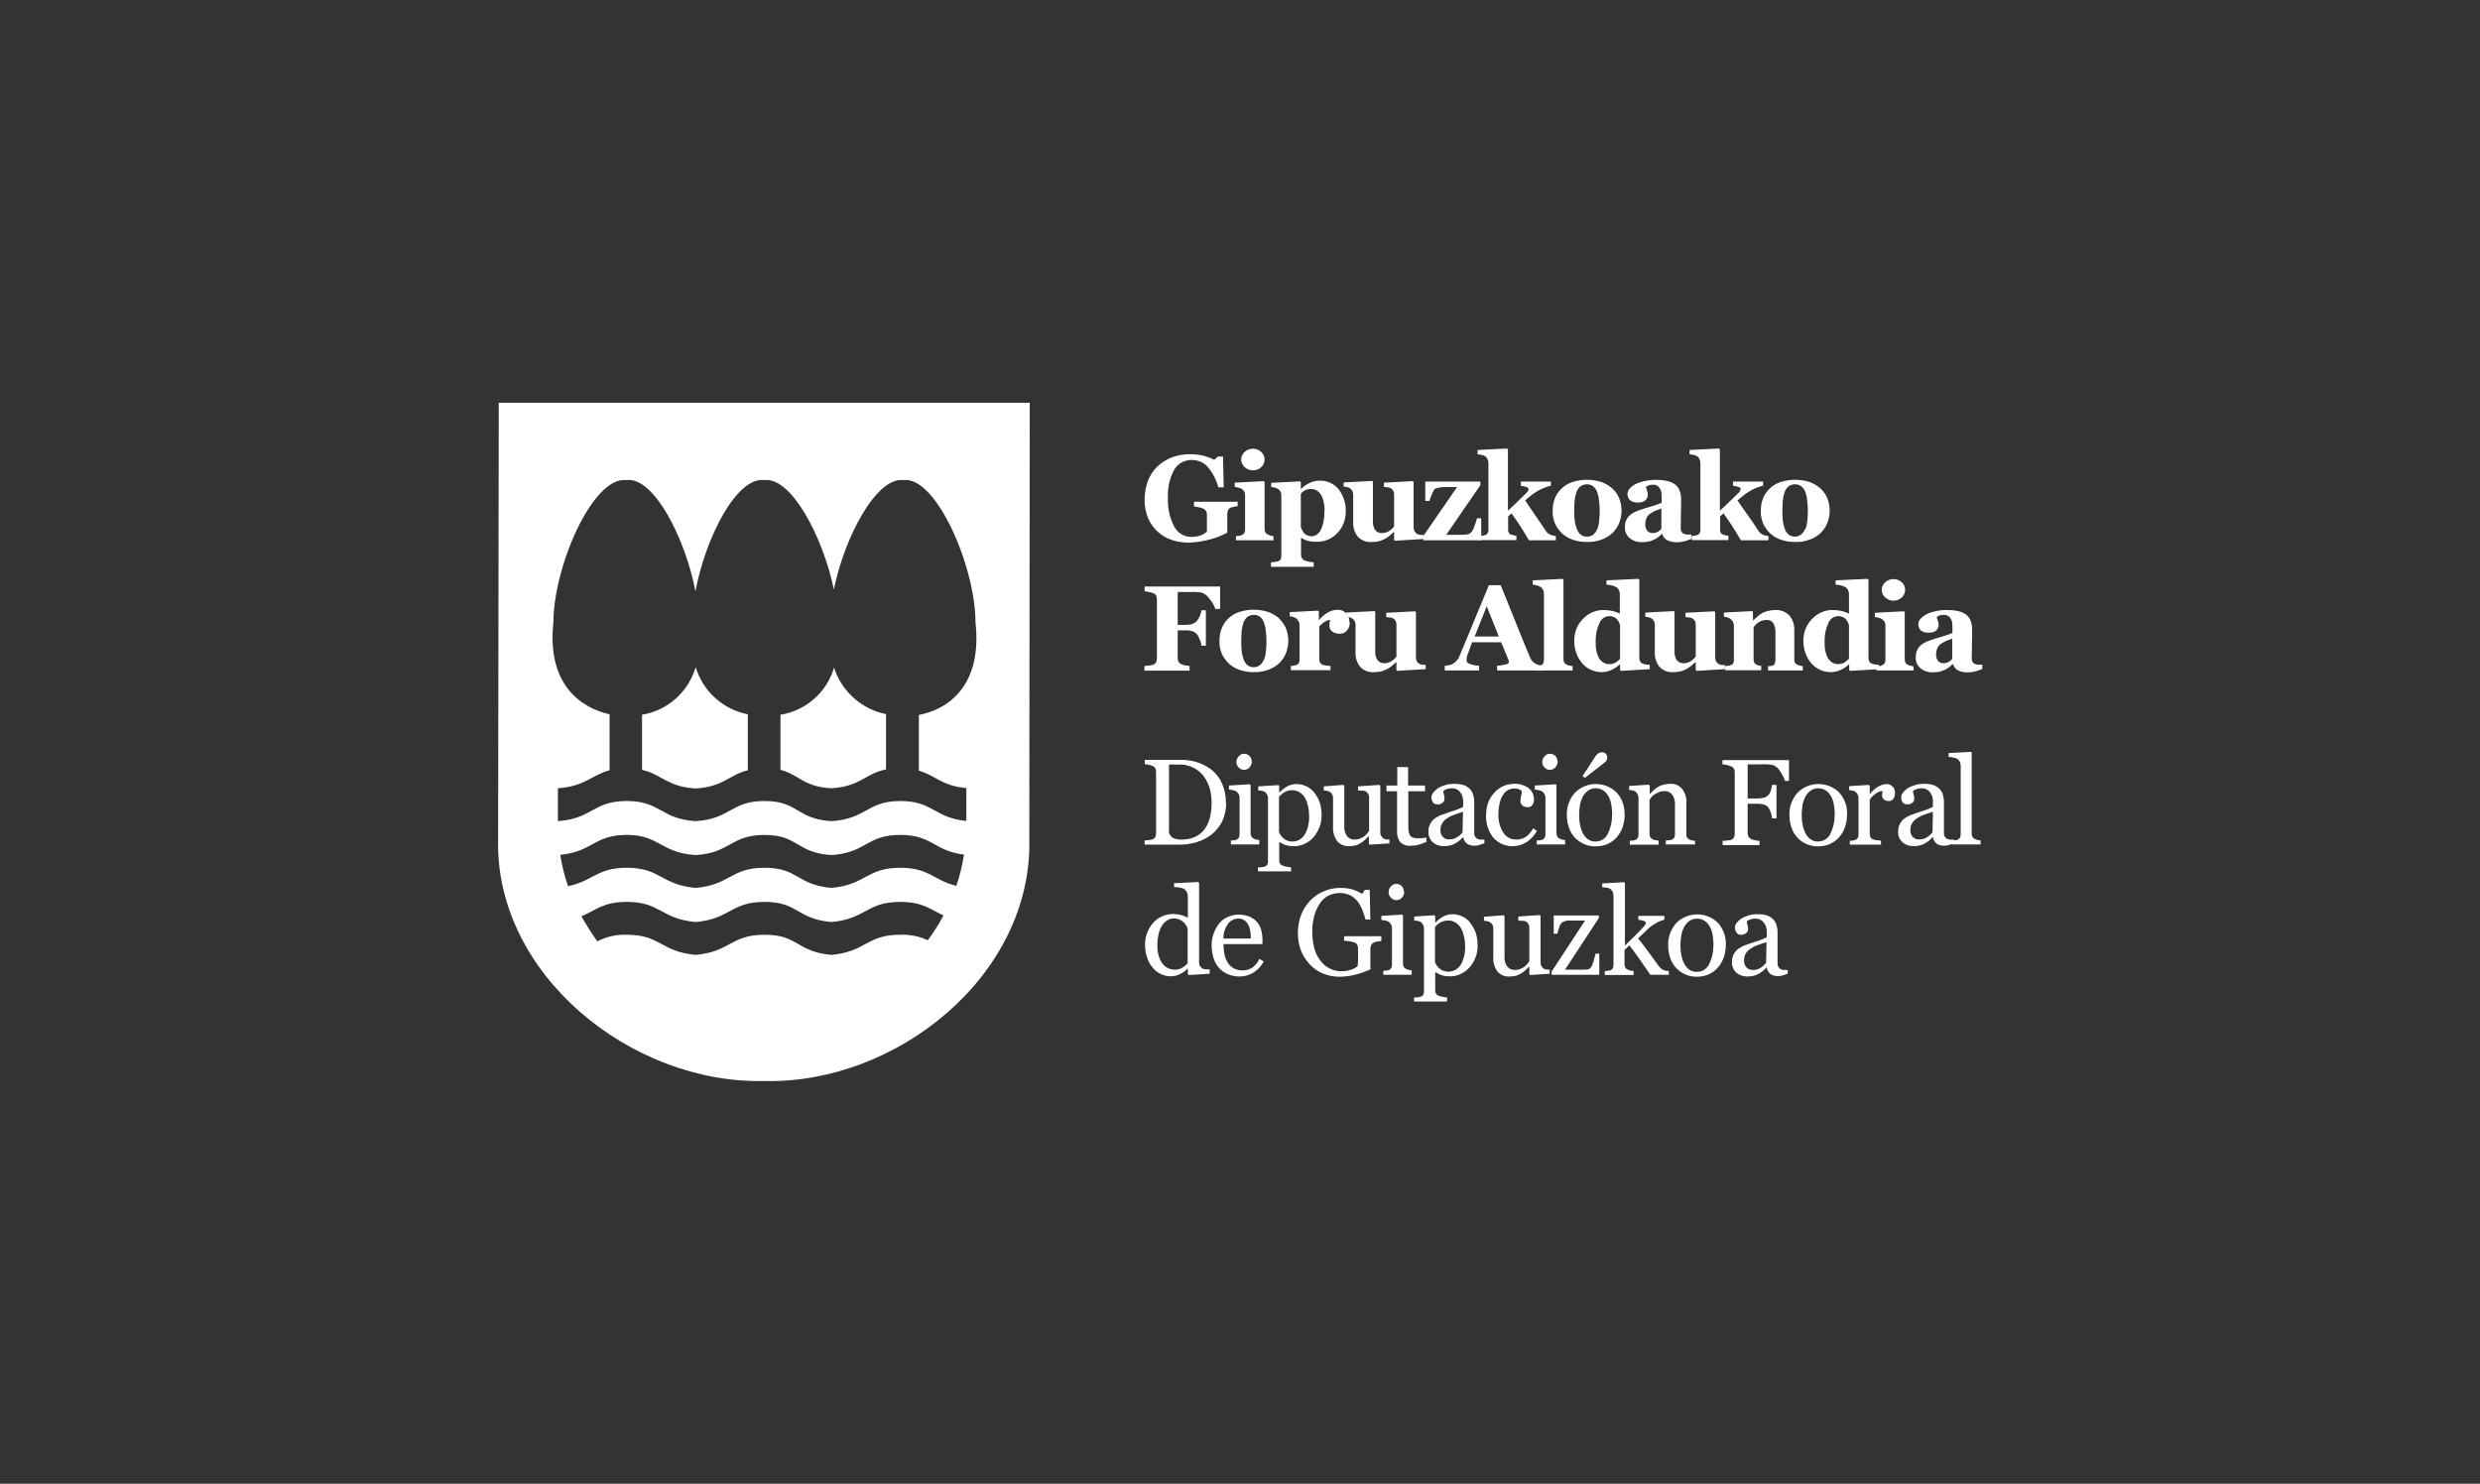 <?xml version="1.0" encoding="UTF-8"?>
<svg id="Layer_1" data-name="Layer 1" xmlns="http://www.w3.org/2000/svg" viewBox="0 0 117 70">
  <rect x="0" y="0" width="117" height="70" fill="#333333" stroke="none"/>
  <defs>
    <style>
      .cls-1 {
        fill: #fff;
      }
    </style>
  </defs>
  <g id="GAldundia_hor_elebi_white_" data-name="GAldundia hor elebi white ">
    <path id="Trazado_1" data-name="Trazado 1" class="cls-1" d="M39.35,31.49c-.34,1.17-1.33,2.04-2.53,2.23v2.6c.87.22,1.06.79,2.39.87,1.39-.08,1.61-.7,2.59-.89v-2.61c-1.16-.23-2.1-1.08-2.46-2.21"/>
    <path id="Trazado_2" data-name="Trazado 2" class="cls-1" d="M32.82,31.47c-.34,1.17-1.32,2.05-2.53,2.25v2.6c.92.21,1.17.79,2.52.88,1.33-.08,1.59-.65,2.47-.86v-2.64c-1.17-.23-2.11-1.08-2.46-2.22"/>
    <path id="Trazado_3" data-name="Trazado 3" class="cls-1" d="M45.59,37.18v1.55c-1.51-.14-1.56-.94-3.12-.94s-1.6.85-3.25.95c-1.65-.1-1.55-.95-3.15-.95s-1.6.85-3.25.95c-1.65-.1-1.65-.95-3.25-.95s-1.6.83-3.25.95v-1.55c1.31-.1,1.59-.63,2.44-.85v-2.64c-1.39-.31-2.97-1.44-2.65-4.35,0-2.6,1.85-6.9,3.45-6.7,1.29-.17,2.78,2.77,3.25,5.25.46-2.49,1.93-5.42,3.25-5.25,1.27-.16,2.77,2.69,3.28,5.16.5-2.47,2.01-5.32,3.28-5.16,1.55-.2,3.4,4.1,3.4,6.7.34,3.02-1.31,4.12-2.67,4.38v2.63c.78.22,1.08.72,2.24.82M45.11,41.79c-1.07-.26-1.27-.85-2.64-.85-1.6,0-1.6.8-3.25.95-1.65-.15-1.55-.95-3.15-.95s-1.6.8-3.25.95c-1.65-.15-1.65-.95-3.25-.95-1.41,0-1.58.62-2.77.87-.17-.48-.29-.98-.37-1.48,1.54-.15,1.59-.94,3.14-.94s1.6.85,3.25.95c1.65-.1,1.65-.95,3.25-.95s1.5.85,3.15.95c1.65-.1,1.65-.95,3.25-.95,1.52,0,1.6.76,3.01.93-.08.5-.2.99-.36,1.47M43.77,44.36c-.41-.19-.85-.28-1.3-.26-1.6,0-1.6.8-3.25.95-1.65-.15-1.55-.95-3.15-.95s-1.6.8-3.25.95c-1.65-.15-1.65-.95-3.25-.95-.48-.02-.96.09-1.39.31-.27-.38-.52-.77-.75-1.18.69-.29,1.02-.68,2.14-.68,1.6,0,1.6.8,3.25.95,1.65-.15,1.65-.95,3.25-.95s1.5.8,3.15.95c1.65-.15,1.65-.95,3.25-.95,1.07,0,1.43.36,2.04.64-.22.41-.46.8-.74,1.17M48.59,19h-25.06s-.03,20.58-.03,20.58c-.16,6.4,6.29,11.56,12.54,11.42,6.25.16,12.66-4.98,12.52-11.39l.02-20.61Z"/>
    <path id="Trazado_4" data-name="Trazado 4" class="cls-1" d="M58.41,23.88c-.06,0-.11.01-.15.02-.06.01-.11.03-.17.04-.07.02-.12.06-.15.12-.02.06-.04.12-.04.18v.46c0,.09,0,.17,0,.22s0,.13,0,.21c-.26.14-.54.25-.82.32-.33.09-.66.14-1,.15-.27,0-.55-.04-.81-.13-.25-.08-.47-.22-.66-.39-.19-.18-.35-.4-.45-.64-.11-.28-.17-.58-.16-.88,0-.29.05-.58.15-.86.1-.26.25-.49.44-.68.2-.19.43-.34.69-.44.29-.11.6-.16.91-.15.21,0,.42.03.63.08.16.05.32.11.47.18l.17-.15h.24l.03,1.45h-.25c-.1-.36-.27-.69-.51-.97-.19-.21-.46-.32-.75-.32-.34,0-.66.17-.83.47-.21.4-.31.84-.29,1.29-.02.47.07.95.29,1.37.15.31.47.5.81.5.15,0,.3-.02.44-.07.11-.04.21-.1.3-.17v-.81c0-.06-.01-.12-.04-.17-.04-.05-.09-.1-.15-.12-.07-.03-.14-.05-.21-.06-.08-.02-.15-.03-.21-.04v-.22h2.06v.22Z"/>
    <path id="Trazado_5" data-name="Trazado 5" class="cls-1" d="M59.66,21.68c0,.14-.06.27-.16.36-.22.2-.56.2-.78,0-.2-.18-.22-.48-.04-.68.01-.02.03-.03.04-.04.22-.2.56-.2.78,0,.1.09.16.22.16.36M60.07,25.49h-1.76v-.2s.1,0,.14-.01c.04,0,.08-.01.12-.03.05-.02.1-.05.13-.1.03-.05.04-.11.04-.17v-1.62c0-.06-.01-.12-.04-.17-.03-.05-.07-.09-.11-.12-.05-.03-.1-.05-.15-.06-.06-.02-.12-.03-.19-.04v-.2l1.37-.07.04.04v2.21c0,.06.01.12.04.17.03.05.07.08.12.1.04.02.08.03.12.05.05.01.09.02.14.03v.2Z"/>
    <path id="Trazado_6" data-name="Trazado 6" class="cls-1" d="M62.49,24.14c0-.13,0-.27-.03-.4-.02-.12-.05-.23-.11-.34-.05-.1-.11-.18-.2-.24-.09-.06-.19-.09-.3-.09-.1,0-.2.02-.29.06-.07.04-.14.1-.19.16v1.58s.04.1.06.14c.03.05.06.1.09.14.04.05.1.09.16.11.06.02.13.04.19.04.19,0,.36-.12.44-.3.13-.27.18-.57.17-.87M63.49,24.13c0,.38-.13.74-.39,1.01-.25.28-.62.43-.99.42-.15,0-.29-.01-.43-.05-.1-.03-.19-.07-.28-.13h-.02v.78c0,.06.01.12.04.17.03.05.07.09.12.11.07.03.14.04.21.06.08.01.15.02.23.03v.21h-2.02v-.21s.1-.01.18-.02c.05,0,.11-.02.16-.03.05-.02.1-.05.12-.1.02-.05.03-.11.03-.17v-2.86c0-.06-.02-.11-.04-.16-.03-.05-.06-.09-.11-.12-.05-.03-.1-.05-.15-.06-.06-.02-.12-.03-.18-.03v-.2l1.36-.07.04.04v.31h.02c.12-.12.26-.21.41-.28.14-.07.29-.1.45-.1.35-.02.69.14.91.41.23.31.35.69.33,1.08"/>
    <path id="Trazado_7" data-name="Trazado 7" class="cls-1" d="M67.14,25.43l-1.33.08-.04-.04v-.37h-.02c-.06.06-.12.11-.19.17-.07.06-.14.11-.22.15-.19.11-.42.16-.64.15-.24.02-.48-.08-.64-.25-.16-.2-.24-.46-.22-.72v-1.26c0-.06-.01-.12-.04-.18-.03-.05-.07-.09-.11-.12-.04-.03-.09-.05-.14-.06-.05-.01-.11-.02-.16-.02v-.2l1.35-.07.03.04v1.86c-.01.15.03.3.11.42.07.09.19.14.3.14.13,0,.25-.03.36-.1.09-.06.17-.13.23-.22v-1.5c0-.06-.01-.12-.04-.17-.02-.05-.06-.09-.11-.12-.04-.03-.09-.04-.14-.05-.06,0-.13-.01-.19-.02v-.2l1.36-.07.04.04v2.15c0,.06.01.11.04.17.03.05.07.09.11.12.04.03.09.04.14.05.06,0,.11.01.17.01v.2Z"/>
    <path id="Trazado_8" data-name="Trazado 8" class="cls-1" d="M69.89,25.49h-2.75v-.19l1.6-2.32c-.22,0-.42,0-.6,0-.14,0-.28.02-.42.07-.04.01-.08.08-.14.2-.06.12-.1.25-.14.38h-.2v-.91h2.6v.17l-1.61,2.34s.11,0,.2,0,.17,0,.25,0c.09,0,.19,0,.29,0s.18-.01.24-.02c.07,0,.13-.03.18-.08.05-.04.08-.1.11-.15.02-.05.06-.14.09-.24.04-.1.07-.19.09-.29h.2v1.04Z"/>
    <path id="Trazado_9" data-name="Trazado 9" class="cls-1" d="M73.45,25.49h-1.32c-.16-.28-.31-.52-.44-.72s-.26-.38-.38-.55l-.16.14v.61c0,.06,0,.11.03.16.02.05.06.08.11.09.08.03.16.05.25.06v.2h-1.73v-.2s.09,0,.14-.01c.04,0,.08-.01.12-.03.05-.01.1-.05.12-.1.02-.05.04-.11.03-.17v-3.11c0-.07-.01-.13-.04-.19-.02-.06-.06-.11-.12-.15-.05-.03-.1-.05-.16-.06-.06-.01-.13-.02-.19-.03v-.2l1.39-.07.04.05v2.88c.14-.12.29-.26.46-.43.17-.16.31-.3.41-.4.04-.04.08-.09.1-.14,0-.02,0-.04,0-.06,0-.03-.03-.06-.09-.08-.09-.03-.18-.05-.27-.06v-.2h1.42v.19c-.15.04-.29.09-.43.15-.11.05-.22.11-.32.18-.08.05-.15.1-.22.16-.07.06-.15.12-.25.21.18.26.35.51.5.73s.31.46.48.71c.05.08.13.14.21.18.08.03.17.05.26.06v.2Z"/>
    <path id="Trazado_10" data-name="Trazado 10" class="cls-1" d="M75.35,24.98c.05-.12.08-.25.09-.38.02-.17.03-.35.03-.52,0-.15-.01-.3-.03-.45-.01-.14-.04-.27-.08-.4-.04-.11-.1-.2-.19-.28-.18-.14-.44-.13-.62,0-.08.08-.15.17-.18.28-.04.12-.07.25-.08.37-.02.15-.02.3-.02.45,0,.2,0,.37.02.5.01.14.05.27.1.4.04.11.1.2.18.27.09.07.19.1.3.1.1,0,.2-.03.29-.09.09-.07.15-.17.19-.27M76.07,23.05c.14.13.25.29.32.46.07.18.11.38.11.58,0,.2-.04.4-.11.58-.07.18-.18.34-.31.47-.15.14-.33.25-.53.32-.22.08-.46.12-.7.11-.21,0-.42-.03-.63-.1-.19-.06-.36-.16-.51-.29-.14-.13-.26-.29-.34-.46-.08-.19-.13-.4-.12-.62,0-.2.03-.41.11-.6.07-.18.18-.33.32-.46.15-.14.32-.24.51-.3.44-.14.92-.14,1.36,0,.19.07.36.17.51.3"/>
    <path id="Trazado_11" data-name="Trazado 11" class="cls-1" d="M78.4,23.98c-.11.04-.21.08-.31.12-.09.04-.17.09-.25.14-.07.05-.13.12-.16.2-.04.09-.06.19-.06.29-.01.11.03.23.1.32.06.06.15.1.24.1.09,0,.18-.02.25-.06.07-.04.13-.09.17-.15v-.95ZM79.78,25.43c-.09.04-.19.07-.29.1-.12.03-.23.05-.35.05-.17.01-.35-.02-.5-.1-.11-.07-.19-.17-.22-.29h-.02c-.06.06-.12.11-.18.16-.06.04-.12.08-.19.11-.08.04-.17.07-.25.09-.11.02-.23.03-.34.03-.2,0-.4-.06-.55-.19-.15-.12-.24-.31-.23-.51,0-.11.01-.21.05-.31.03-.08.08-.16.14-.22.06-.06.12-.11.19-.15.08-.04.16-.08.24-.11.17-.06.37-.13.6-.19.18-.05.35-.11.51-.18v-.27s0-.11-.01-.18c0-.07-.02-.13-.05-.19-.03-.06-.07-.11-.12-.15-.06-.04-.14-.07-.22-.06-.07,0-.14,0-.21.03-.05.02-.09.04-.13.07.01.06.03.11.05.17.03.07.04.15.04.22,0,.04-.01.08-.03.12-.01.04-.04.08-.07.11-.04.04-.09.07-.14.09-.08.02-.16.03-.24.03-.13,0-.26-.03-.36-.11-.08-.08-.12-.18-.12-.29,0-.11.05-.21.12-.28.09-.09.19-.16.3-.21.13-.06.27-.1.41-.13.14-.03.28-.04.42-.05.17,0,.33,0,.5.03.14.02.28.06.41.13.12.07.21.16.27.28.07.15.11.32.1.48,0,.21,0,.46-.01.75,0,.29-.01.48-.01.57,0,.07,0,.14.04.2.02.05.07.09.12.11.05.02.1.03.15.03.07,0,.13,0,.19,0v.21Z"/>
    <path id="Trazado_12" data-name="Trazado 12" class="cls-1" d="M83.45,25.49h-1.32c-.16-.28-.31-.52-.44-.72s-.26-.38-.38-.55l-.16.14v.61c0,.06,0,.11.03.16.02.05.06.08.11.09.08.03.16.05.25.06v.2h-1.73v-.2s.09,0,.14-.01c.04,0,.08-.01.12-.03.05-.01.1-.05.12-.1.02-.05.04-.11.03-.17v-3.11c0-.07-.01-.13-.04-.19-.02-.06-.06-.11-.12-.15-.05-.03-.1-.05-.16-.06-.06-.01-.13-.02-.19-.03v-.2l1.39-.07.04.05v2.88c.14-.12.29-.26.46-.43.17-.16.31-.3.41-.4.05-.04.08-.09.1-.14,0-.02,0-.04.01-.06,0-.03-.03-.06-.09-.08-.09-.03-.17-.05-.27-.06v-.2h1.42v.19c-.15.04-.29.09-.42.15-.11.05-.22.11-.32.18-.08.05-.15.1-.22.16-.07.06-.15.12-.25.21.18.26.35.51.51.73s.32.46.48.71c.05.08.13.14.21.18.08.03.17.05.26.06v.2Z"/>
    <path id="Trazado_13" data-name="Trazado 13" class="cls-1" d="M85.17,24.98c.05-.12.08-.25.09-.38.02-.17.03-.35.03-.52,0-.15-.01-.3-.03-.45-.01-.14-.04-.27-.08-.4-.04-.11-.1-.2-.19-.28-.18-.14-.44-.13-.62,0-.08.08-.15.17-.18.28-.04.12-.07.25-.08.37-.01.15-.02.3-.02.45,0,.2,0,.37.02.5.01.14.05.27.09.4.04.11.1.2.18.27.17.13.41.13.59,0,.09-.07.15-.17.19-.27M85.89,23.05c.14.13.25.29.32.46.07.18.11.38.11.58,0,.2-.04.4-.11.58-.07.18-.18.34-.31.47-.15.14-.33.25-.53.32-.22.08-.46.12-.7.11-.21,0-.42-.03-.63-.1-.19-.06-.36-.16-.51-.29-.14-.13-.26-.29-.34-.46-.08-.19-.13-.4-.12-.62,0-.2.03-.41.11-.6.07-.18.18-.33.32-.46.15-.14.32-.24.51-.3.44-.14.92-.14,1.36,0,.19.07.36.17.51.3"/>
    <path id="Trazado_14" data-name="Trazado 14" class="cls-1" d="M57.56,28.73h-.22c-.07-.18-.16-.34-.29-.49-.09-.14-.23-.24-.39-.29-.06,0-.13-.01-.22-.02s-.18,0-.26,0h-.62v1.55h.39c.1,0,.2-.01.29-.04.08-.03.16-.07.22-.14.06-.07.11-.15.14-.23.04-.09.07-.18.08-.28h.21v1.67h-.21c-.01-.11-.04-.21-.09-.31-.03-.09-.07-.17-.13-.24-.06-.06-.13-.11-.21-.13-.1-.03-.2-.05-.3-.04h-.39v1.31c0,.06.01.12.04.17.03.05.08.09.14.12.05.02.11.04.17.05.07.01.14.02.21.03v.22h-2.13v-.22c.05,0,.13-.01.22-.02.06,0,.13-.02.19-.04.06-.02.11-.06.14-.11.03-.06.04-.12.04-.18v-2.79c0-.06-.01-.11-.03-.17-.03-.06-.08-.1-.14-.12-.07-.03-.14-.05-.21-.06-.09-.02-.15-.03-.2-.04v-.22h3.56v1.06Z"/>
    <path id="Trazado_15" data-name="Trazado 15" class="cls-1" d="M59.63,31.13c.05-.12.08-.25.09-.38.04-.32.04-.64,0-.96-.01-.14-.04-.27-.08-.4-.04-.11-.1-.2-.18-.28-.18-.14-.44-.13-.62,0-.08.08-.15.17-.18.28-.04.12-.07.25-.08.37-.01.15-.02.3-.02.45,0,.2,0,.37.02.5.01.14.05.27.09.4.04.11.1.2.18.27.17.13.41.13.59,0,.09-.07.15-.17.19-.27M60.35,29.19c.14.13.25.29.32.46.07.18.11.38.11.58,0,.2-.04.4-.11.58-.07.18-.18.34-.31.47-.15.14-.33.25-.53.32-.22.08-.46.12-.7.11-.21,0-.42-.03-.63-.1-.19-.06-.36-.16-.51-.29-.14-.13-.26-.29-.34-.46-.08-.19-.13-.4-.12-.62,0-.2.03-.41.11-.6.07-.18.18-.34.32-.47.15-.14.32-.24.51-.3.44-.14.92-.14,1.36,0,.19.07.36.17.51.3"/>
    <path id="Trazado_16" data-name="Trazado 16" class="cls-1" d="M63.68,29.37c0,.14-.04.27-.13.37-.08.11-.21.16-.35.16-.12,0-.24-.03-.34-.1-.1-.07-.15-.18-.14-.3,0-.05,0-.1.01-.15,0-.04.02-.07.03-.1-.1,0-.19.04-.27.09-.1.06-.18.13-.25.22v1.53c0,.06,0,.11.03.16.02.04.06.08.1.1.06.03.13.04.2.05.09.01.16.02.2.02v.2h-1.87v-.2s.09,0,.14-.02c.04,0,.08-.01.12-.03.05-.01.1-.05.12-.1.02-.05.04-.11.03-.17v-1.62c0-.06-.02-.13-.05-.18-.03-.05-.07-.09-.11-.13-.04-.02-.08-.04-.13-.06-.06-.02-.11-.03-.17-.03v-.2l1.33-.07.04.04v.4h.01c.12-.14.25-.26.41-.35.14-.08.29-.13.45-.13.3-.02.56.21.57.52,0,.02,0,.04,0,.06"/>
    <path id="Trazado_17" data-name="Trazado 17" class="cls-1" d="M67.25,31.57l-1.33.08-.04-.04v-.37h-.02c-.06.06-.12.11-.19.17-.07.06-.14.11-.22.15-.09.05-.18.08-.27.11-.12.03-.25.04-.37.04-.24.02-.48-.08-.64-.25-.16-.2-.24-.46-.22-.72v-1.26c0-.06-.01-.12-.04-.18-.03-.05-.07-.09-.11-.12-.04-.03-.09-.05-.14-.06-.05-.01-.11-.02-.16-.02v-.2l1.35-.07.03.04v1.86c-.01.15.03.3.11.42.07.09.19.14.3.14.13,0,.25-.03.36-.1.09-.06.17-.13.23-.22v-1.5c0-.06-.01-.12-.04-.17-.02-.05-.06-.09-.11-.12-.04-.03-.09-.04-.14-.05-.06,0-.13-.01-.19-.02v-.2l1.36-.07.04.04v2.15c0,.12.05.22.15.28.04.03.09.04.14.05.06,0,.11.01.17.01v.2Z"/>
    <path id="Trazado_18" data-name="Trazado 18" class="cls-1" d="M70.71,30.03l-.57-1.43-.57,1.43h1.14ZM72.79,31.63h-2.16v-.22c.12-.01.24-.03.35-.05.13-.03.2-.06.2-.11,0-.02,0-.03,0-.05,0-.03-.01-.05-.02-.08l-.34-.82h-1.37c-.03.08-.07.17-.1.27s-.07.19-.1.27c-.03.07-.05.15-.06.23,0,.03,0,.07,0,.1,0,.06.05.11.14.15.14.05.3.08.45.09v.22h-1.62v-.22c.07,0,.14-.01.21-.03.06-.01.13-.03.18-.07.07-.04.14-.1.19-.16.06-.07.1-.15.13-.23.22-.52.43-1.05.65-1.57s.46-1.1.72-1.74h.56c.36.9.65,1.61.86,2.13.21.52.38.95.53,1.29.02.05.05.11.09.15.04.05.1.1.16.13.06.03.12.05.18.07.06.01.12.02.19.03v.22Z"/>
    <path id="Trazado_19" data-name="Trazado 19" class="cls-1" d="M74.19,31.63h-1.76v-.2s.1,0,.14-.01c.04,0,.08-.01.12-.03.05-.02.1-.05.12-.1.02-.05.03-.11.03-.17v-3.09c0-.07-.01-.14-.04-.2-.03-.06-.07-.1-.12-.14-.05-.03-.11-.05-.17-.07-.06-.02-.13-.03-.2-.04v-.2l1.41-.07.04.05v3.73c0,.06.01.12.04.17.03.05.07.08.12.1.04.02.08.03.12.04.05.01.1.02.15.03v.2Z"/>
    <path id="Trazado_20" data-name="Trazado 20" class="cls-1" d="M76.43,31.08v-1.58s-.03-.1-.05-.14c-.02-.05-.06-.1-.1-.15-.04-.04-.09-.08-.15-.1-.07-.03-.14-.05-.21-.04-.2,0-.38.13-.46.32-.13.28-.19.58-.18.89,0,.14,0,.27.03.41.02.11.06.23.11.33.05.09.12.17.21.23.09.06.2.09.31.08.1,0,.19-.02.28-.07.08-.05.15-.11.21-.17M77.85,31.57l-1.38.08-.04-.04v-.26h-.02c-.11.1-.23.19-.37.25-.15.07-.31.11-.47.11-.36,0-.7-.15-.93-.42-.25-.3-.38-.69-.37-1.08,0-.38.14-.74.41-1.01.25-.27.61-.43.99-.42.14,0,.29.02.43.05.11.03.22.07.32.12v-.91c0-.07-.01-.13-.04-.19-.02-.06-.06-.1-.11-.14-.07-.04-.14-.07-.22-.09-.09-.02-.17-.03-.26-.04v-.2l1.51-.07.04.04v3.66c0,.06,0,.12.03.18.02.05.06.09.11.11.05.02.11.04.17.05.08,0,.14.01.18.02v.21Z"/>
    <path id="Trazado_21" data-name="Trazado 21" class="cls-1" d="M81.37,31.57l-1.33.08-.04-.04v-.37h-.02l-.19.17c-.07.06-.14.11-.22.15-.09.05-.18.08-.27.11-.12.03-.24.04-.37.04-.24.02-.48-.08-.64-.25-.16-.2-.24-.46-.22-.72v-1.26c0-.06-.01-.12-.04-.18-.03-.05-.07-.09-.11-.12-.04-.03-.09-.05-.14-.06-.05-.01-.11-.02-.16-.02v-.2l1.35-.07.03.04v1.86c-.01.15.03.3.11.42.07.09.19.14.3.14.13,0,.25-.03.36-.1.09-.06.17-.13.23-.22v-1.5c0-.06-.01-.12-.04-.17-.02-.05-.06-.09-.11-.12-.04-.03-.09-.04-.14-.05-.06,0-.13-.01-.19-.02v-.2l1.36-.07.04.04v2.15c0,.06.01.11.04.17.03.05.07.09.11.12.04.03.09.04.14.05.06,0,.11.01.17.01v.2Z"/>
    <path id="Trazado_22" data-name="Trazado 22" class="cls-1" d="M85.09,31.63h-1.68v-.2s.08,0,.13-.01c.04,0,.08-.01.11-.03.04-.02.07-.05.08-.09.02-.06.03-.11.03-.17v-1.31c.01-.15-.03-.3-.11-.43-.07-.1-.19-.15-.31-.14-.07,0-.14.01-.21.03-.07.02-.13.06-.19.1-.05.03-.09.07-.13.11-.03.04-.06.07-.08.1v1.5c0,.06,0,.11.03.16.02.04.05.08.09.1.04.02.07.03.11.04.04.01.09.02.13.03v.2h-1.7v-.2s.09,0,.14-.01c.04,0,.08-.01.12-.03.05-.01.1-.05.12-.09.02-.05.04-.11.03-.17v-1.62c0-.06-.02-.12-.05-.17-.03-.05-.07-.1-.12-.14-.04-.02-.08-.04-.13-.06-.06-.02-.11-.03-.17-.03v-.2l1.33-.07.04.04v.4h.01c.05-.05.12-.1.19-.17.06-.06.13-.11.21-.16.08-.05.18-.09.27-.11.12-.03.24-.05.36-.05.25-.02.5.08.68.26.16.19.24.44.23.69v1.37c0,.06,0,.11.03.16.03.05.07.08.11.1.04.02.07.03.11.04.05.01.1.02.15.03v.2Z"/>
    <path id="Trazado_23" data-name="Trazado 23" class="cls-1" d="M87.23,31.08v-1.58s-.03-.1-.05-.14c-.02-.05-.06-.1-.1-.15-.04-.04-.09-.08-.15-.1-.07-.03-.14-.05-.21-.04-.2,0-.38.13-.46.32-.13.28-.19.58-.18.89,0,.14,0,.27.03.41.02.11.06.23.11.33.05.09.12.17.21.23.09.06.2.09.3.08.1,0,.2-.02.28-.07.08-.05.15-.11.21-.17M88.66,31.57l-1.38.08-.04-.04v-.26h-.02c-.11.1-.23.19-.37.25-.15.07-.31.11-.47.11-.36,0-.7-.15-.93-.42-.25-.3-.38-.69-.37-1.08,0-.38.14-.74.41-1.01.25-.27.61-.43.99-.42.14,0,.29.02.43.05.11.03.22.07.32.12v-.91c0-.07-.01-.13-.04-.19-.02-.06-.06-.1-.11-.14-.07-.04-.14-.07-.22-.09-.09-.02-.17-.03-.26-.04v-.2l1.51-.07.04.04v3.66c0,.06,0,.12.03.18.02.05.06.09.11.11.05.02.11.04.17.05.08,0,.14.01.18.02v.21Z"/>
    <path id="Trazado_24" data-name="Trazado 24" class="cls-1" d="M89.88,27.83c0,.14-.06.27-.16.36-.22.2-.55.2-.78,0-.2-.18-.22-.48-.04-.68.01-.02.03-.03.04-.04.22-.2.56-.2.78,0,.1.09.16.22.16.36M90.28,31.63h-1.76v-.2s.1,0,.14-.01c.04,0,.08-.01.12-.03.05-.02.1-.05.13-.1.03-.05.04-.11.04-.17v-1.62c0-.06-.01-.12-.05-.17-.03-.05-.07-.09-.11-.12-.05-.03-.1-.05-.15-.06-.06-.02-.12-.03-.19-.04v-.2l1.37-.07.04.04v2.22c0,.06.01.12.04.17.03.05.07.08.12.1.04.02.08.03.12.04.05.01.09.02.14.03v.2Z"/>
    <path id="Trazado_25" data-name="Trazado 25" class="cls-1" d="M92.12,30.12c-.11.04-.21.08-.31.12-.09.04-.17.09-.25.14-.07.05-.12.12-.16.2-.04.09-.06.19-.06.29-.01.11.03.23.1.32.06.06.15.1.24.1.09,0,.18-.02.25-.06.07-.04.13-.09.17-.15v-.95ZM93.5,31.57c-.09.04-.19.07-.29.1-.12.03-.23.05-.35.05-.17.01-.35-.02-.5-.1-.11-.07-.19-.17-.22-.29h-.02c-.06.06-.12.11-.18.16-.06.04-.12.08-.19.11-.08.04-.17.07-.25.09-.11.02-.23.03-.34.03-.2,0-.4-.06-.55-.19-.15-.12-.24-.31-.23-.51,0-.11.01-.21.05-.31.03-.08.08-.16.14-.22.06-.06.12-.11.19-.15.08-.04.16-.08.24-.11.17-.06.37-.13.6-.19.18-.05.35-.11.51-.18v-.27c0-.06,0-.12-.01-.18,0-.07-.02-.13-.05-.19-.03-.06-.07-.11-.12-.15-.07-.04-.14-.06-.22-.06-.07,0-.14,0-.21.03-.05.02-.09.04-.13.07.01.06.03.11.05.17.03.07.04.15.04.22,0,.04-.01.08-.03.12-.01.04-.04.08-.07.11-.04.04-.09.07-.14.09-.08.02-.16.03-.25.03-.13,0-.26-.03-.35-.11-.16-.15-.16-.41,0-.56,0,0,0,0,.01-.01.09-.09.19-.16.3-.21.13-.06.27-.1.41-.13.14-.03.28-.05.42-.05.17,0,.33,0,.5.03.14.02.28.06.41.13.12.07.21.16.27.28.07.15.11.32.1.48,0,.21,0,.46-.01.75,0,.29-.01.48-.01.57,0,.07,0,.14.04.2.02.05.07.09.12.11.05.02.1.03.15.03.07,0,.13,0,.19,0v.2Z"/>
    <path id="Trazado_26" data-name="Trazado 26" class="cls-1" d="M57.16,37.86c0-.25-.03-.49-.11-.73-.07-.21-.17-.4-.31-.57-.13-.15-.29-.28-.48-.36-.2-.09-.41-.14-.63-.13-.08,0-.16,0-.26,0s-.17,0-.22,0v3.08c-.02.14.04.27.15.36.14.08.3.11.46.1.22,0,.43-.04.63-.13.17-.08.32-.2.43-.35.12-.16.21-.35.26-.55.06-.24.08-.48.08-.72M57.85,37.86c0,.31-.06.61-.19.89-.12.24-.29.45-.5.62-.21.16-.44.28-.7.36-.26.08-.53.12-.8.12h-1.66v-.2c.07,0,.14,0,.21-.02.06,0,.12-.02.17-.03.05-.02.1-.06.12-.11.03-.05.04-.11.04-.17v-2.89c0-.06-.01-.12-.03-.17-.03-.06-.07-.1-.13-.12-.06-.03-.12-.05-.19-.06-.06-.01-.12-.02-.18-.03v-.2h1.75c.24,0,.48.04.71.11.22.07.42.17.61.3.24.17.43.4.55.66.14.3.21.63.2.96"/>
    <path id="Trazado_27" data-name="Trazado 27" class="cls-1" d="M59.06,35.92c0,.1-.04.2-.11.28-.06.08-.16.12-.26.12-.1,0-.19-.04-.25-.11-.07-.07-.11-.16-.11-.26,0-.1.04-.2.11-.27.06-.07.15-.12.25-.12.1,0,.2.04.26.11.07.07.1.16.1.25M59.41,39.84h-1.34v-.19h.13s.08-.02.12-.03c.05-.01.09-.05.12-.09.03-.05.04-.11.04-.17v-1.72c0-.06-.01-.11-.04-.17-.03-.05-.07-.09-.11-.13-.05-.03-.1-.05-.16-.06-.06-.01-.12-.02-.19-.03v-.19l.98-.06.04.04v2.27c0,.06.01.11.04.16.03.04.07.08.12.1.04.02.08.03.12.04.04.01.09.02.13.02v.19Z"/>
    <path id="Trazado_28" data-name="Trazado 28" class="cls-1" d="M61.54,39.39c.08-.12.14-.26.17-.41.04-.17.06-.34.05-.52,0-.14-.02-.29-.05-.43-.03-.13-.07-.26-.14-.38-.06-.11-.15-.2-.25-.27-.22-.13-.5-.14-.73,0-.1.06-.18.13-.25.22v1.65c.02.06.05.11.08.16.04.05.08.1.13.14.06.05.12.09.19.11.08.03.16.05.25.04.11,0,.21-.03.31-.08.1-.06.18-.14.25-.24M62,37.39c.11.14.2.29.26.46.06.19.09.39.09.6,0,.21-.03.41-.11.6-.07.17-.17.33-.29.47-.12.13-.26.23-.42.3-.15.07-.32.11-.49.1-.14,0-.28-.01-.41-.06-.09-.03-.18-.08-.26-.13h-.02v.84c0,.06.01.12.04.17.03.05.07.08.12.1.06.02.13.04.19.05.07.01.14.02.21.03v.19h-1.56v-.19c.06,0,.11,0,.17-.01.05,0,.1-.01.15-.03.05-.01.1-.05.12-.1.02-.05.04-.11.03-.17v-2.96c0-.06-.02-.11-.04-.16-.03-.05-.06-.09-.11-.13-.04-.03-.09-.04-.14-.05-.06-.01-.12-.02-.17-.02v-.19l.95-.06.04.03v.31h.02c.1-.11.23-.21.36-.28.13-.07.28-.11.43-.11.17,0,.33.04.48.11.14.07.27.17.37.3"/>
    <path id="Trazado_29" data-name="Trazado 29" class="cls-1" d="M65.53,39.79l-.91.06-.04-.04v-.35h-.02s-.1.1-.15.15c-.06.06-.12.1-.19.15-.08.05-.16.09-.24.12-.11.03-.22.04-.34.04-.22.01-.42-.08-.56-.24-.14-.2-.21-.45-.19-.7v-1.33c0-.06-.01-.12-.04-.17-.03-.05-.07-.09-.11-.12-.04-.02-.08-.04-.13-.05-.05-.01-.11-.02-.16-.02v-.19l.93-.07.04.04v1.93c-.01.16.04.33.14.46.08.1.2.15.33.15.09,0,.19-.01.28-.05.07-.03.14-.07.2-.11.05-.04.09-.08.13-.13.03-.04.06-.08.09-.12v-1.58c0-.06-.01-.11-.04-.16-.03-.05-.06-.09-.11-.12-.05-.03-.1-.04-.15-.04-.07,0-.14,0-.22-.01v-.19l1.01-.07.04.04v2.21c0,.06.01.11.04.16.03.05.07.09.11.12.04.02.08.04.12.04.05,0,.1.01.16.01v.19Z"/>
    <path id="Trazado_30" data-name="Trazado 30" class="cls-1" d="M67.29,39.72c-.12.05-.24.09-.35.13-.13.04-.27.05-.4.05-.18.02-.36-.05-.49-.18-.1-.15-.15-.32-.14-.5v-1.89h-.5v-.27h.51v-.87h.51v.87h.8v.27h-.79v1.56c0,.1,0,.2.01.29,0,.07.03.14.06.21.03.06.08.1.14.12.08.03.16.05.24.04.05,0,.12,0,.21-.01.07,0,.13-.01.19-.03v.21Z"/>
    <path id="Trazado_31" data-name="Trazado 31" class="cls-1" d="M69.02,38.3c-.16.05-.3.09-.42.14-.12.04-.23.1-.34.17-.09.06-.17.14-.22.23-.06.09-.09.2-.08.31-.03.22.13.43.35.45.03,0,.05,0,.08,0,.12,0,.25-.03.35-.1.1-.06.19-.14.26-.23l.02-.98ZM70.01,39.79c-.09.03-.17.06-.23.08-.07.02-.15.03-.23.03-.13,0-.25-.03-.35-.1-.09-.08-.15-.18-.17-.3h-.02c-.11.13-.24.23-.39.31-.16.08-.33.11-.51.11-.19,0-.38-.06-.52-.19-.14-.13-.21-.31-.2-.5,0-.1.01-.2.05-.29.03-.08.08-.16.14-.23.05-.06.12-.11.19-.15.07-.04.14-.08.22-.11.08-.03.26-.09.52-.18.18-.05.35-.12.52-.2v-.28s0-.09-.02-.14c-.01-.07-.03-.14-.07-.2-.04-.07-.09-.13-.16-.18-.09-.06-.19-.08-.29-.08-.08,0-.16.01-.24.04-.06.02-.11.05-.16.09,0,.06.01.11.03.17.02.07.03.13.03.2,0,.07-.03.14-.09.18-.07.06-.16.09-.25.08-.08,0-.16-.03-.21-.1-.1-.15-.09-.34.03-.47.07-.08.15-.16.24-.21.1-.06.2-.1.31-.13.11-.04.23-.05.35-.06.14,0,.28,0,.41.03.12.02.23.07.32.14.1.07.17.17.22.28.05.15.08.31.07.46,0,.27,0,.51,0,.72,0,.21,0,.43,0,.68,0,.06,0,.12.04.18.03.05.07.08.12.11.04.02.09.03.13.03.06,0,.12,0,.19,0v.18Z"/>
    <path id="Trazado_32" data-name="Trazado 32" class="cls-1" d="M71.4,39.92c-.36.02-.71-.13-.95-.4-.24-.31-.36-.69-.34-1.08,0-.19.03-.37.09-.55.06-.17.15-.33.27-.46.24-.29.59-.45.97-.45.24-.01.47.06.67.2.17.13.26.33.26.54,0,.09-.02.18-.07.25-.05.07-.13.12-.22.11-.09,0-.19-.02-.26-.08-.06-.05-.09-.12-.09-.19,0-.09.01-.18.03-.26.02-.06.03-.13.04-.2-.03-.06-.09-.1-.15-.12-.07-.02-.14-.03-.22-.03-.09,0-.18.02-.26.06-.1.05-.18.12-.24.21-.08.12-.14.25-.17.38-.05.19-.07.38-.07.57-.01.3.07.6.23.86.13.21.36.33.61.33.16,0,.32-.04.46-.13.14-.11.26-.25.34-.4l.18.12c-.12.21-.29.4-.49.53-.19.12-.41.19-.63.19"/>
    <path id="Trazado_33" data-name="Trazado 33" class="cls-1" d="M73.49,35.92c0,.1-.04.2-.11.28-.06.08-.16.12-.26.12-.1,0-.19-.04-.25-.11-.07-.07-.11-.16-.11-.26,0-.1.04-.2.11-.27.06-.07.15-.12.25-.12.1,0,.2.04.26.11.07.07.1.16.1.25M73.84,39.84h-1.34v-.19h.13s.08-.02.12-.03c.05-.01.09-.05.12-.09.03-.05.04-.11.04-.17v-1.72c0-.06-.01-.11-.04-.17-.03-.05-.07-.09-.11-.13-.05-.03-.1-.05-.16-.06-.06-.01-.12-.02-.19-.03v-.19l.98-.06.04.04v2.27c0,.06.01.11.04.16.03.05.07.08.12.1.04.02.08.03.12.04.04.01.09.02.13.02v.19Z"/>
    <path id="Trazado_34" data-name="Trazado 34" class="cls-1" d="M75.83,35.72c0,.06-.01.12-.05.17-.04.05-.09.1-.15.14-.09.08-.22.17-.37.29s-.32.24-.49.38l-.11-.09c.17-.25.29-.43.35-.53.07-.1.14-.22.22-.34.04-.08.1-.14.17-.2.06-.03.12-.05.19-.05.12,0,.23.1.23.22M76.06,38.43c0-.15-.01-.3-.04-.45-.02-.14-.06-.27-.13-.4-.06-.11-.14-.21-.24-.28-.11-.07-.23-.11-.36-.11-.13,0-.26.03-.37.11-.11.08-.19.18-.25.29-.06.12-.11.26-.13.39-.02.14-.04.28-.04.43,0,.17.01.34.04.5.03.14.07.28.14.41.06.11.14.21.24.28.11.07.23.11.36.1.24,0,.45-.13.56-.34.15-.29.22-.62.21-.94M76.65,38.42c0,.2-.03.39-.09.58-.06.18-.15.34-.27.48-.12.15-.28.26-.45.34-.18.08-.38.11-.58.11-.17,0-.35-.03-.51-.1-.16-.07-.31-.17-.43-.29-.13-.13-.23-.29-.29-.46-.07-.2-.11-.4-.11-.61-.02-.39.12-.78.38-1.07.54-.54,1.41-.55,1.96-.02.26.28.4.66.38,1.05"/>
    <path id="Trazado_35" data-name="Trazado 35" class="cls-1" d="M79.95,39.84h-1.36v-.19s.09,0,.14-.01c.04,0,.09-.01.13-.02.05-.01.09-.05.12-.09.03-.05.04-.11.04-.16v-1.43c.01-.16-.04-.33-.14-.46-.08-.1-.21-.16-.34-.16-.09,0-.19.01-.27.05-.08.03-.15.07-.22.11-.06.04-.11.09-.15.14-.03.04-.06.08-.08.12v1.6c0,.06.01.11.04.16.03.04.07.08.12.1.04.02.08.03.13.04.05,0,.09.02.14.02v.19h-1.36v-.19h.13s.08-.02.12-.03c.05-.01.09-.05.12-.09.03-.05.04-.11.04-.17v-1.72c0-.06-.01-.12-.04-.18-.03-.05-.07-.1-.11-.13-.04-.02-.08-.04-.13-.05-.05-.01-.1-.02-.16-.02v-.19l.93-.06.04.04v.39h.01s.1-.1.17-.16c.06-.06.12-.11.19-.15.08-.05.16-.09.25-.11.11-.03.22-.05.33-.05.23-.02.45.08.59.25.14.19.21.43.19.67v1.45c0,.06,0,.11.03.16.03.04.07.08.12.1.04.02.08.03.12.04.05,0,.09.02.14.02v.19Z"/>
    <path id="Trazado_36" data-name="Trazado 36" class="cls-1" d="M84.42,36.84h-.21c-.05-.17-.14-.33-.25-.48-.08-.14-.21-.24-.36-.28-.06,0-.13-.01-.21-.02s-.17,0-.27,0h-.67v1.61h.46c.11,0,.22-.01.33-.04.08-.03.14-.07.2-.13.05-.06.08-.12.1-.19.03-.09.05-.19.06-.28h.21v1.58h-.21c0-.1-.03-.19-.06-.28-.02-.08-.06-.16-.11-.23-.05-.07-.13-.12-.21-.14-.1-.03-.21-.04-.31-.04h-.46v1.38c0,.06.01.11.04.17.03.05.07.09.13.12.06.02.12.04.18.05.07.02.14.03.21.03v.2h-1.74v-.2c.06,0,.13-.01.23-.02.06,0,.12-.01.18-.03.05-.02.1-.06.12-.11.03-.05.04-.11.04-.17v-2.89c0-.06,0-.11-.03-.17-.03-.05-.07-.1-.13-.12-.07-.03-.13-.05-.21-.07-.07-.02-.14-.03-.21-.03v-.2h3.14v1Z"/>
    <path id="Trazado_37" data-name="Trazado 37" class="cls-1" d="M86.56,38.43c0-.15-.01-.3-.04-.45-.02-.14-.06-.27-.13-.4-.06-.11-.14-.21-.24-.28-.11-.07-.23-.11-.36-.11-.13,0-.26.03-.37.11-.11.08-.19.18-.25.29-.06.12-.11.26-.13.39-.02.14-.04.28-.04.43,0,.17.01.34.04.5.03.14.07.28.14.41.06.11.14.21.24.28.11.07.23.11.36.1.24,0,.45-.13.56-.34.15-.29.22-.62.21-.94M87.14,38.42c0,.2-.03.39-.09.58-.06.18-.15.34-.27.48-.12.15-.28.26-.45.34-.18.08-.38.11-.58.11-.35,0-.69-.14-.93-.39-.13-.13-.23-.29-.29-.46-.07-.2-.11-.4-.11-.61-.02-.39.12-.77.38-1.07.54-.54,1.41-.55,1.96-.02.26.28.4.66.38,1.05"/>
    <path id="Trazado_38" data-name="Trazado 38" class="cls-1" d="M89.4,37.42c0,.09-.02.18-.07.26-.05.07-.13.12-.22.11-.09,0-.18-.02-.24-.08-.05-.05-.08-.11-.08-.18,0-.04,0-.08.01-.11,0-.03.01-.07.02-.1-.11,0-.22.04-.31.11-.12.08-.23.18-.3.3v1.62c0,.06.01.11.04.16.03.04.07.08.12.09.06.02.12.04.18.04.07,0,.14.02.19.02v.19h-1.47v-.19h.13s.08-.02.12-.03c.05-.01.09-.05.12-.09.03-.05.04-.11.04-.16v-1.72c0-.06-.01-.12-.04-.17-.03-.05-.06-.1-.11-.14-.04-.02-.08-.04-.13-.05-.05-.01-.11-.02-.16-.02v-.19l.93-.06.04.04v.39h.01c.1-.14.24-.26.39-.35.12-.07.25-.11.39-.12.11,0,.21.04.29.12.08.08.12.2.11.31"/>
    <path id="Trazado_39" data-name="Trazado 39" class="cls-1" d="M91.19,38.3c-.16.05-.3.09-.42.14-.12.04-.23.1-.34.17-.09.06-.17.14-.22.23-.06.09-.09.2-.08.31-.03.22.13.43.35.45.03,0,.05,0,.08,0,.12,0,.25-.03.35-.1.1-.06.18-.14.26-.23l.02-.98ZM92.17,39.79c-.09.03-.17.06-.23.08-.07.02-.15.03-.23.03-.13,0-.25-.03-.35-.1-.09-.08-.15-.18-.17-.3h-.02c-.11.13-.24.23-.39.31-.16.08-.33.11-.51.11-.19,0-.38-.06-.52-.19-.14-.13-.21-.31-.2-.5,0-.1.01-.2.05-.29.03-.08.08-.16.14-.23.05-.06.12-.11.19-.15.07-.04.14-.08.22-.11.09-.03.26-.09.52-.18.18-.05.35-.12.52-.2v-.28s0-.09-.02-.14c0-.07-.03-.14-.07-.2-.04-.07-.09-.13-.16-.18-.09-.06-.19-.08-.29-.08-.08,0-.16.01-.24.04-.06.02-.11.05-.16.09,0,.06.01.11.03.17.02.07.03.13.03.2,0,.07-.03.14-.09.18-.07.06-.16.09-.25.08-.08,0-.16-.03-.21-.1-.1-.15-.09-.34.03-.47.07-.08.15-.16.24-.21.1-.06.2-.1.31-.13.11-.04.23-.05.35-.06.14,0,.28,0,.41.03.12.02.23.07.32.14.1.07.17.17.22.28.05.15.08.31.07.46,0,.27,0,.51,0,.72,0,.21,0,.43,0,.68,0,.06,0,.12.04.18.03.05.07.08.12.11.04.02.09.03.13.03.06,0,.12,0,.19,0v.18Z"/>
    <path id="Trazado_40" data-name="Trazado 40" class="cls-1" d="M93.44,39.84h-1.36v-.19s.09,0,.14-.01c.04,0,.08,0,.12-.02.05-.01.09-.05.12-.09.03-.05.04-.11.04-.17v-3.23c0-.07-.01-.13-.04-.19-.03-.06-.07-.1-.12-.14-.06-.03-.12-.05-.19-.06-.07-.02-.14-.03-.22-.03v-.18l1.05-.06.04.04v3.82c0,.06.01.11.04.16.03.04.07.08.12.1.04.02.08.03.12.04.05.01.09.02.14.02v.19Z"/>
    <path id="Trazado_41" data-name="Trazado 41" class="cls-1" d="M56.03,45.45v-1.63c-.02-.06-.04-.11-.07-.16-.04-.06-.08-.11-.13-.16-.06-.05-.12-.09-.19-.12-.08-.03-.17-.05-.26-.05-.11,0-.22.03-.31.09-.1.06-.19.15-.25.25-.08.12-.13.26-.16.4-.04.18-.06.36-.06.54,0,.14.01.29.05.43.03.13.08.25.15.36.06.1.15.19.25.25.23.13.51.13.74,0,.09-.06.18-.13.25-.22M57.05,45.94l-.97.06-.04-.04v-.26h-.02c-.1.11-.23.2-.36.26-.14.07-.29.1-.44.1-.16,0-.32-.04-.46-.11-.15-.07-.28-.17-.38-.3-.12-.14-.21-.3-.26-.47-.07-.19-.1-.4-.1-.6,0-.2.03-.39.1-.57.07-.17.16-.34.29-.48.12-.13.26-.23.42-.3.16-.07.33-.11.51-.11.13,0,.26.02.38.05.11.03.22.07.32.13v-.97c0-.07-.01-.15-.04-.22-.02-.06-.06-.11-.11-.15-.06-.04-.14-.07-.21-.08-.1-.02-.19-.03-.29-.03v-.18l1.14-.06.04.04v3.75c0,.06.01.12.04.17.03.05.07.09.11.12.05.03.1.04.16.04.07,0,.13,0,.19.01v.19Z"/>
    <path id="Trazado_42" data-name="Trazado 42" class="cls-1" d="M59.01,44.27c0-.11,0-.23-.03-.34-.01-.1-.04-.21-.09-.3-.04-.08-.1-.16-.18-.21-.09-.06-.19-.09-.29-.08-.19,0-.38.09-.49.25-.14.2-.22.44-.21.69h1.29ZM59.63,45.34c-.11.21-.27.4-.47.53-.2.13-.44.2-.67.2-.2,0-.4-.04-.59-.12-.16-.07-.3-.18-.42-.32-.11-.14-.2-.3-.24-.47-.05-.19-.08-.38-.08-.57,0-.18.03-.36.09-.53.06-.17.14-.33.25-.47.11-.14.24-.25.4-.32.17-.08.35-.12.54-.12.18,0,.36.03.52.1.14.06.26.15.35.26.09.11.16.24.19.37.04.15.06.31.06.47v.19h-1.84c0,.17.02.34.05.5.03.14.09.27.16.39.07.11.17.2.29.26.13.07.28.1.42.09.15,0,.3-.04.43-.12.15-.11.27-.26.35-.42l.2.12Z"/>
    <path id="Trazado_43" data-name="Trazado 43" class="cls-1" d="M65.17,44.39s-.11.02-.18.03c-.06,0-.13.03-.18.05-.05.02-.1.07-.12.12-.02.06-.04.12-.04.18v.31c0,.23,0,.38,0,.46s0,.14.01.19c-.24.11-.49.2-.75.26-.24.06-.49.09-.73.09-.25,0-.5-.05-.74-.14-.23-.09-.44-.23-.62-.41-.18-.19-.33-.41-.43-.65-.11-.27-.16-.56-.16-.86,0-.29.05-.58.15-.85.1-.25.24-.48.43-.68.18-.19.4-.34.64-.44.25-.11.52-.16.79-.16.2,0,.4.02.59.08.15.05.3.12.44.2l.12-.19h.23l.03,1.4h-.23c-.04-.16-.09-.31-.15-.46-.06-.14-.13-.28-.23-.4-.09-.12-.21-.21-.34-.28-.15-.07-.31-.11-.48-.11-.19,0-.37.04-.54.12-.17.09-.31.21-.41.37-.12.18-.21.38-.27.59-.06.26-.1.52-.09.78,0,.24.03.48.09.72.05.21.14.41.27.58.11.16.26.3.44.39.18.1.39.15.6.14.15,0,.31-.02.45-.08.11-.03.21-.09.29-.16.01-.1.02-.2.02-.3,0-.1,0-.18,0-.25v-.22c0-.07,0-.14-.03-.21-.02-.06-.07-.11-.13-.13-.08-.03-.17-.05-.25-.06-.11-.01-.19-.02-.25-.03v-.21h1.76v.21Z"/>
    <path id="Trazado_44" data-name="Trazado 44" class="cls-1" d="M66.25,42.07c0,.1-.04.2-.11.28-.12.14-.33.16-.48.04-.01-.01-.03-.02-.04-.04-.07-.07-.11-.16-.11-.26,0-.1.04-.2.11-.27.06-.07.15-.12.25-.12.1,0,.2.04.26.11.07.07.1.16.1.25M66.6,45.99h-1.34v-.19s.09,0,.13-.01c.04,0,.08-.01.12-.02.05-.01.09-.05.12-.09.03-.05.04-.11.04-.17v-1.72c0-.06-.01-.11-.04-.17-.03-.05-.07-.09-.11-.13-.05-.03-.1-.05-.16-.06-.06-.01-.12-.02-.19-.03v-.19l.98-.06.04.04v2.27c0,.06.01.11.04.16.03.04.07.08.12.1.04.02.08.03.12.04.04.01.09.02.13.02v.19Z"/>
    <path id="Trazado_45" data-name="Trazado 45" class="cls-1" d="M68.9,45.54c.08-.13.13-.26.17-.41.04-.17.06-.34.05-.52,0-.14-.02-.29-.05-.43-.03-.13-.07-.26-.14-.38-.06-.11-.15-.2-.25-.27-.11-.07-.24-.11-.37-.1-.12,0-.25.03-.36.09-.1.06-.18.13-.25.22v1.65c.02.06.05.11.08.16.04.05.08.1.13.14.06.05.12.09.19.11.08.03.16.05.25.04.11,0,.21-.03.31-.08.1-.06.18-.14.25-.24M69.36,43.54c.11.14.2.29.26.46.06.19.09.39.09.6,0,.21-.03.41-.11.6-.07.17-.17.33-.29.46-.12.13-.26.23-.42.3-.15.07-.32.11-.49.1-.14,0-.28-.01-.41-.06-.09-.03-.18-.08-.26-.13h-.02v.84c0,.06.01.12.04.17.03.05.07.08.12.1.06.02.13.04.19.05.07.01.14.02.21.03v.19h-1.56v-.19c.06,0,.11,0,.17-.01.05,0,.1-.01.15-.03.05-.01.1-.05.12-.1.02-.05.04-.11.03-.17v-2.96c0-.06-.01-.11-.04-.16-.03-.05-.06-.09-.11-.13-.04-.03-.09-.04-.14-.05-.06-.01-.12-.02-.17-.02v-.19l.95-.06.04.03v.31h.02c.1-.11.23-.21.36-.28.13-.07.28-.11.43-.11.17,0,.33.04.48.11.14.07.27.17.37.3"/>
    <path id="Trazado_46" data-name="Trazado 46" class="cls-1" d="M73.1,45.94l-.91.06-.04-.04v-.35h-.02s-.1.1-.15.15c-.06.06-.12.1-.19.15-.08.05-.16.09-.25.12-.11.03-.22.04-.34.04-.22.01-.42-.08-.56-.24-.14-.2-.21-.45-.19-.7v-1.33c0-.06-.01-.12-.04-.17-.03-.05-.07-.09-.11-.12-.04-.02-.08-.04-.13-.05-.05-.01-.11-.02-.16-.02v-.19l.93-.07.04.04v1.94c-.01.16.04.32.14.45.08.1.2.15.33.15.09,0,.19-.01.28-.05.07-.03.14-.06.2-.11.05-.04.09-.08.13-.13.03-.04.06-.08.09-.12v-1.58c0-.06-.01-.11-.04-.17-.03-.05-.06-.09-.11-.12-.05-.03-.1-.04-.15-.04-.07,0-.14,0-.22-.01v-.19l1.01-.07.04.04v2.21c0,.06.01.11.04.16.03.05.07.09.11.12.04.02.08.04.12.04.05,0,.1.01.16.01v.19Z"/>
    <path id="Trazado_47" data-name="Trazado 47" class="cls-1" d="M75.45,45.99h-2.25v-.15l1.58-2.41h-.39c-.16,0-.29,0-.39,0-.09,0-.17.02-.26.06-.07.04-.12.1-.15.18-.05.12-.09.25-.12.38h-.17v-.86h2.13v.12l-1.6,2.44c.07,0,.14,0,.22,0s.17,0,.26,0c.07,0,.15,0,.24,0s.19,0,.32-.01c.07,0,.13-.03.17-.08.04-.05.07-.1.09-.16.02-.05.05-.13.07-.23s.06-.19.08-.28h.17v.98Z"/>
    <path id="Trazado_48" data-name="Trazado 48" class="cls-1" d="M78.7,45.99h-.84c-.15-.21-.3-.44-.47-.68-.17-.24-.34-.48-.52-.71l-.23.22v.66c0,.06.01.12.04.17.03.05.07.08.12.1.04.02.09.03.13.04.05.01.09.02.14.02v.19h-1.36v-.19s.09,0,.13-.01c.04,0,.08-.01.12-.02.05-.01.09-.05.12-.09.03-.05.04-.11.04-.17v-3.24c0-.07-.01-.14-.04-.2-.02-.06-.06-.11-.11-.14-.06-.04-.12-.06-.18-.06-.08-.01-.15-.02-.2-.02v-.18l1.03-.06.04.04v2.95c.15-.15.31-.3.48-.47s.32-.32.43-.45c.02-.02.03-.04.05-.07.02-.02.02-.04.03-.07,0-.05-.04-.09-.12-.11-.08-.02-.16-.04-.24-.05v-.18h1.23v.18c-.15.04-.29.1-.42.18-.1.05-.19.12-.28.19-.05.04-.11.1-.19.18s-.2.19-.35.33c.15.19.33.42.52.68.19.27.33.46.42.58.06.09.13.16.22.22.09.04.19.06.29.06v.19Z"/>
    <path id="Trazado_49" data-name="Trazado 49" class="cls-1" d="M80.84,44.58c0-.15-.02-.3-.04-.45-.02-.14-.06-.27-.13-.4-.06-.11-.14-.21-.24-.28-.11-.07-.23-.11-.36-.11-.13,0-.26.03-.37.11-.11.08-.19.18-.25.29-.06.12-.11.26-.13.39-.02.14-.04.28-.04.43,0,.17.01.34.04.5.03.14.07.28.14.41.06.11.14.21.24.28.11.07.23.11.36.1.24,0,.45-.13.56-.34.15-.29.22-.62.21-.94M81.42,44.57c0,.2-.03.39-.09.58-.06.18-.15.34-.27.48-.12.15-.28.26-.45.34-.18.08-.38.11-.58.11-.35,0-.69-.14-.93-.39-.13-.13-.23-.29-.29-.46-.07-.2-.11-.4-.11-.61-.02-.39.12-.77.38-1.07.54-.54,1.41-.55,1.96-.02.26.29.4.66.38,1.05"/>
    <path id="Trazado_50" data-name="Trazado 50" class="cls-1" d="M83.34,44.45c-.16.05-.3.09-.42.14-.12.04-.23.1-.34.17-.09.06-.17.14-.22.23-.06.09-.08.2-.08.31-.01.13.03.25.12.35.09.08.2.12.31.11.12,0,.25-.03.35-.1.1-.06.18-.14.26-.23l.02-.98ZM84.33,45.94c-.09.03-.17.06-.23.08-.07.02-.15.03-.23.03-.13,0-.25-.03-.35-.1-.09-.08-.15-.18-.17-.3h-.02c-.11.13-.24.23-.39.31-.16.08-.33.11-.51.11-.19,0-.38-.06-.52-.19-.14-.13-.21-.31-.2-.5,0-.1.01-.2.05-.29.03-.08.08-.16.14-.23.05-.06.12-.11.19-.15.07-.04.14-.08.22-.11.08-.03.26-.09.52-.18.18-.05.35-.12.52-.2v-.28s0-.1-.02-.14c0-.07-.03-.14-.07-.2-.04-.07-.09-.13-.16-.18-.09-.06-.19-.08-.29-.08-.08,0-.16.01-.24.04-.06.02-.11.05-.16.09,0,.06.01.11.03.17.02.07.03.14.03.2,0,.07-.03.14-.09.18-.07.06-.16.09-.25.08-.08,0-.16-.03-.21-.1-.04-.07-.07-.14-.07-.22,0-.09.03-.18.09-.25.07-.08.15-.16.24-.21.1-.06.2-.1.31-.13.11-.04.23-.05.35-.06.14,0,.28,0,.41.03.12.02.23.07.32.14.1.07.17.17.22.28.05.15.08.3.07.46,0,.27,0,.51,0,.72s0,.44,0,.68c0,.06.01.12.04.18.03.05.07.08.12.11.04.02.09.03.13.03.06,0,.12,0,.19,0v.18Z"/>
  </g>
</svg>